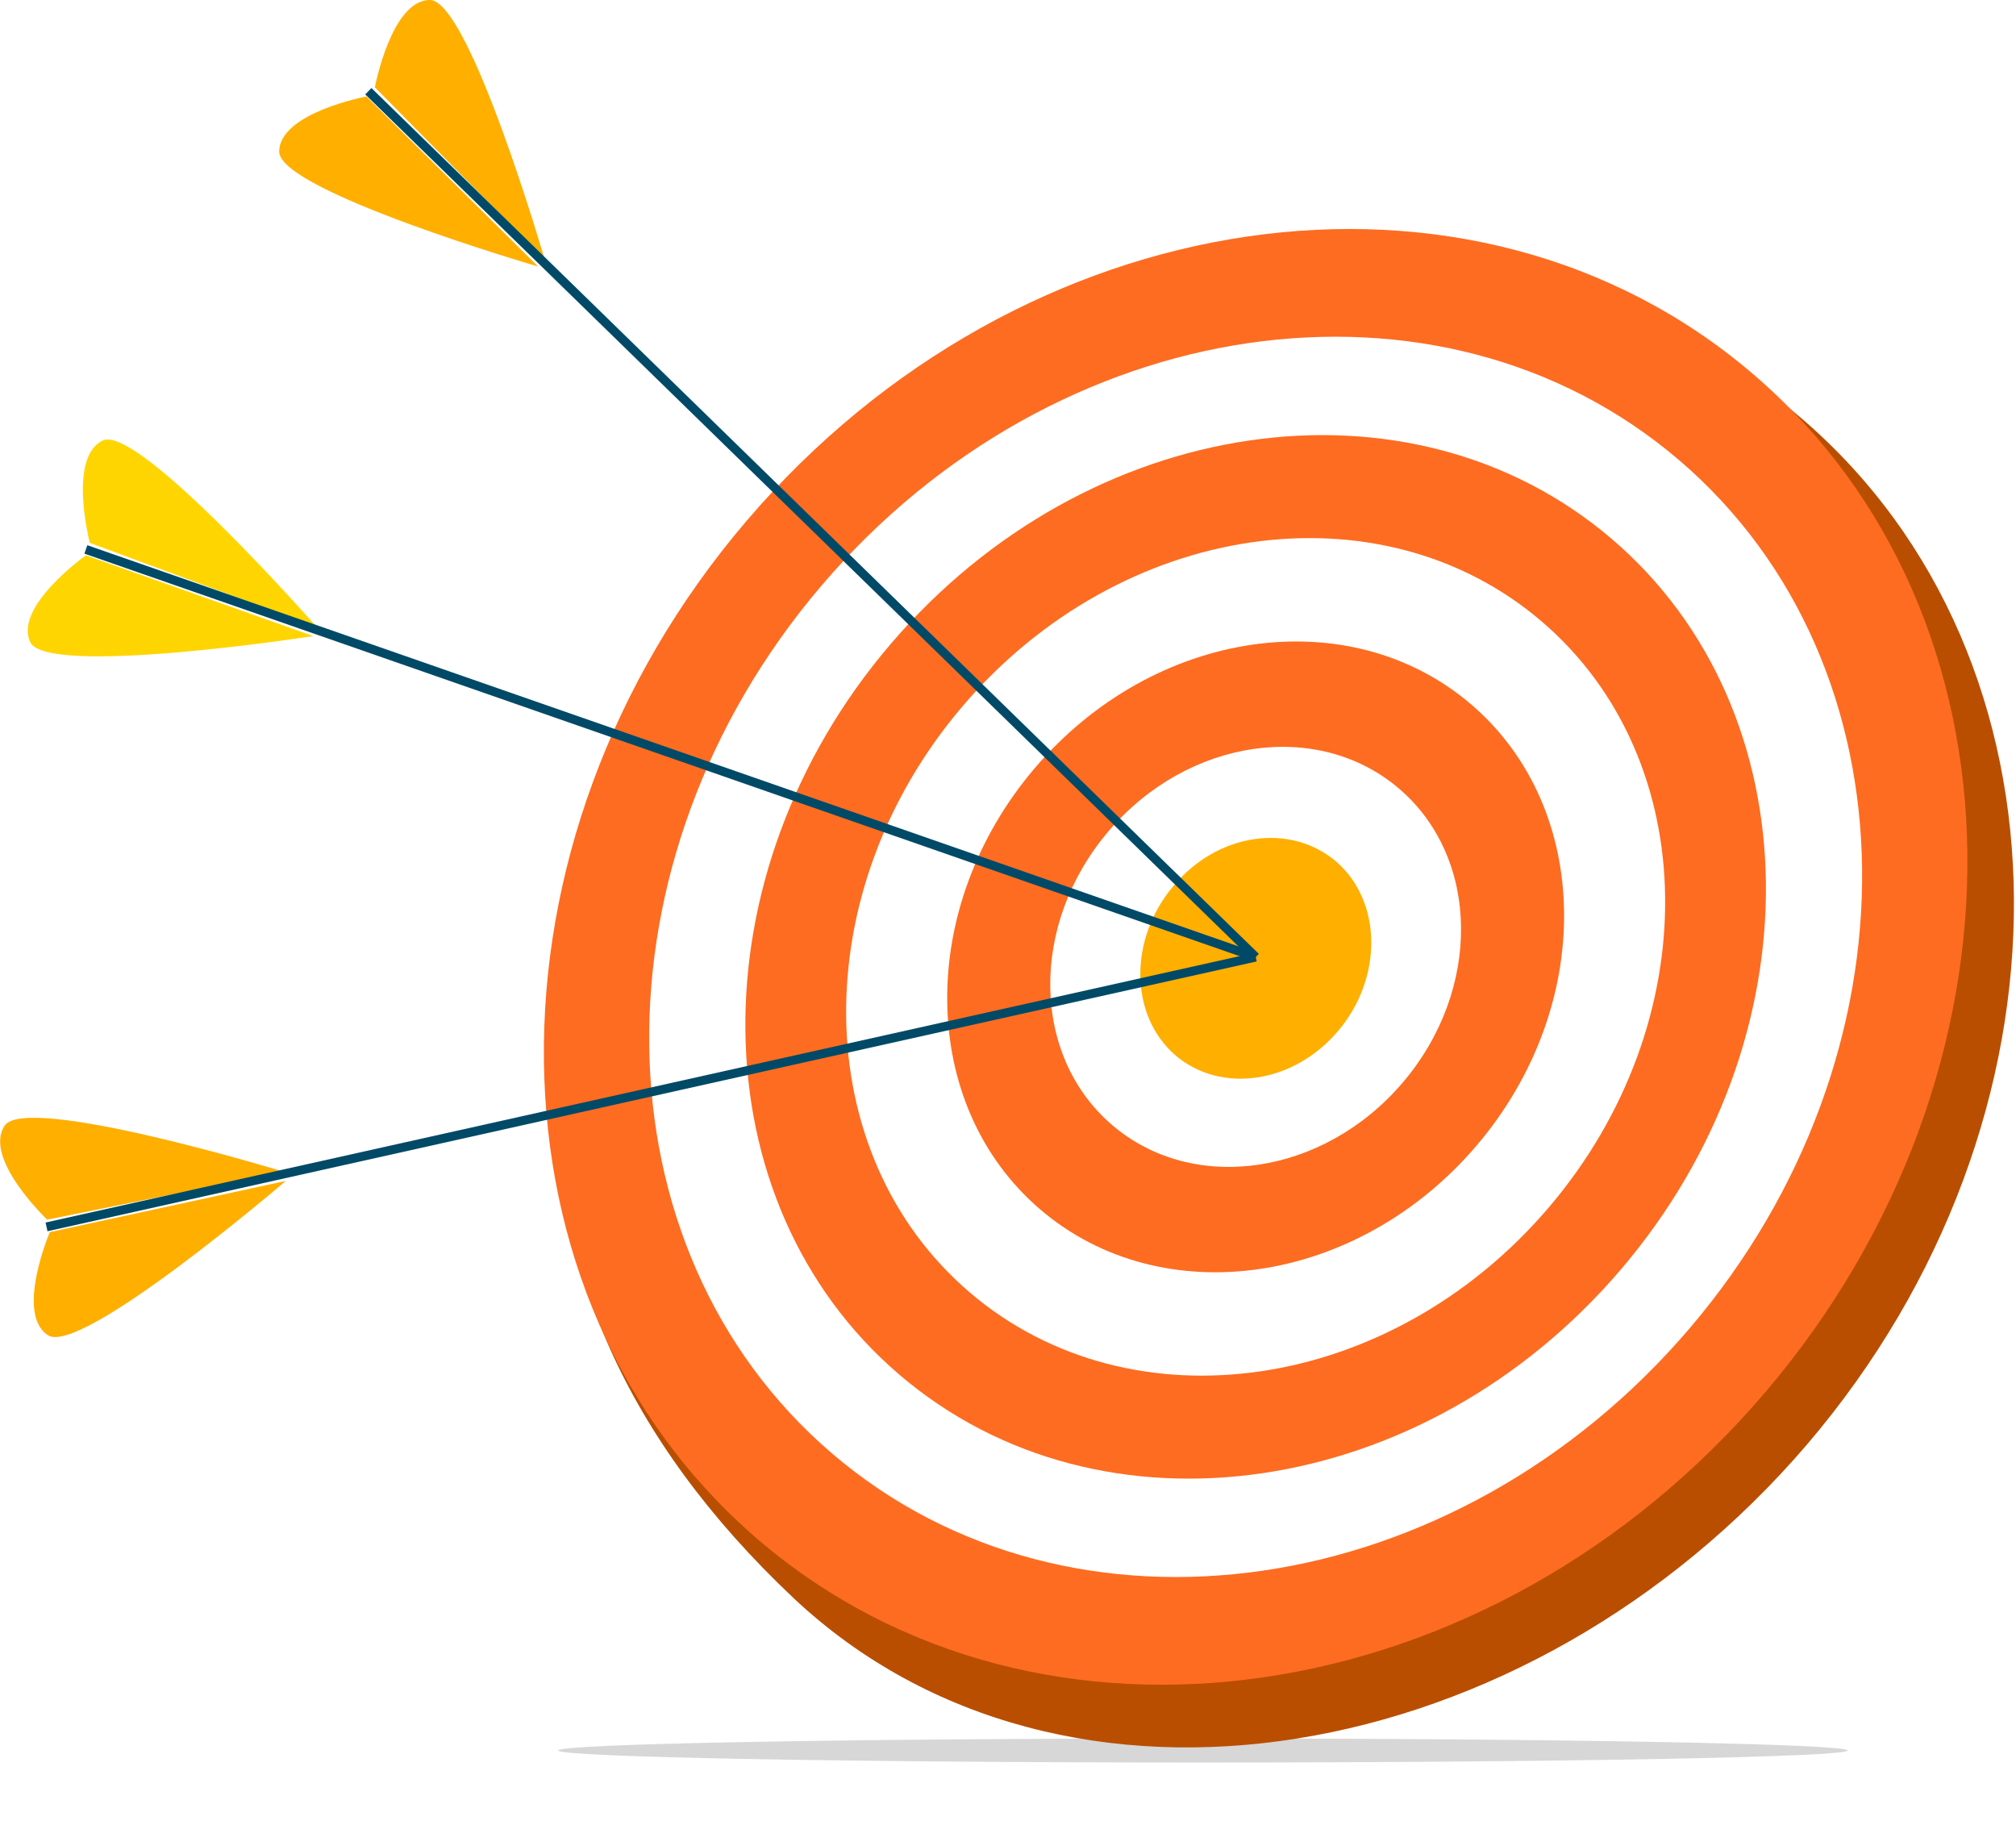 <?xml version="1.0" encoding="UTF-8"?> <svg xmlns="http://www.w3.org/2000/svg" width="475" height="430" viewBox="0 0 475 430" fill="none"><g clip-path="url(#clip0_1_100)"><g opacity="0.25" filter="url(#filter0_f_1_100)"><path d="M131.504 412.414C131.504 413.974 199.578 415.251 283.413 415.251C367.248 415.251 435.322 413.974 435.322 412.414C435.322 410.854 367.248 409.578 283.413 409.578C199.578 409.578 131.504 410.854 131.504 412.414Z" fill="#606060"></path></g><path d="M185.687 134.879C120.213 211.588 106.469 300.67 187.077 376.606C250.699 436.303 360.183 416.971 425.812 340.262C491.287 263.553 490.669 155.294 424.423 98.535C358.021 41.776 251.162 58.015 185.687 134.879Z" fill="#B94E00"></path><path d="M178.685 362.78C112.417 306.074 111.152 198.616 175.86 122.766C240.569 46.916 346.746 31.396 413.014 88.102C479.283 144.807 480.547 252.265 415.839 328.115C351.131 403.965 244.954 419.485 178.685 362.78Z" fill="#FD6C21"></path><path d="M196.039 342.435C139.562 294.108 138.465 202.55 193.588 137.934C248.712 73.319 339.183 60.114 395.66 108.442C452.137 156.769 453.234 248.328 398.111 312.943C342.987 377.559 252.516 390.763 196.039 342.435Z" fill="white"></path><path d="M211.888 323.859C164.359 283.188 163.42 206.155 209.791 151.8C256.161 97.445 332.282 86.351 379.811 127.022C427.34 167.692 428.279 244.726 381.909 299.081C335.538 353.436 259.418 364.529 211.888 323.859Z" fill="#FD6C21"></path><path d="M228.44 304.456C190.313 271.831 189.585 210.006 226.814 166.366C264.044 122.726 325.132 113.797 363.259 146.422C401.386 179.047 402.114 240.872 364.885 284.512C327.655 328.152 266.567 337.081 228.44 304.456Z" fill="white"></path><path d="M245.092 284.939C216.367 260.359 215.806 213.795 243.839 180.935C271.872 148.076 317.883 141.363 346.608 165.943C375.333 190.523 375.894 237.087 347.861 269.947C319.828 302.807 273.817 309.519 245.092 284.939Z" fill="#FD6C21"></path><path d="M262.044 265.066C242.916 248.698 242.545 217.688 261.215 195.803C279.885 173.918 310.527 169.446 329.655 185.814C348.783 202.182 349.155 233.192 330.485 255.077C311.814 276.962 281.173 281.434 262.044 265.066Z" fill="white"></path><path d="M276.389 208.839C265.939 221.31 266.14 239.097 276.791 248.502C287.643 257.907 304.927 255.249 315.377 242.777C325.827 230.306 325.626 212.519 314.975 203.115C304.123 193.71 286.839 196.163 276.389 208.839Z" fill="#FFAF00"></path><path d="M128.324 61.089C128.324 61.089 110.566 0 101.3 0C92.19 0 88.329 20.569 88.329 20.569L128.324 61.089Z" fill="#FFAF00"></path><path d="M126.78 62.79C126.78 62.79 65.784 45.005 65.784 35.725C65.784 26.601 86.322 22.734 86.322 22.734L126.78 62.79Z" fill="#FFAF00"></path><path d="M86.785 21.497L295.871 225.488" stroke="#004A67" stroke-width="2.097" stroke-miterlimit="10"></path><path d="M74.585 147.696C74.585 147.696 32.583 99.908 24.244 103.774C15.905 107.64 21.156 127.9 21.156 127.9L74.585 147.696Z" fill="#FFD500"></path><path d="M73.813 149.862C73.813 149.862 10.964 159.605 7.103 151.253C3.243 142.902 20.229 130.839 20.229 130.839L73.813 149.862Z" fill="#FFD500"></path><path d="M20.229 129.447L295.871 225.488" stroke="#004A67" stroke-width="2.097" stroke-miterlimit="10"></path><path d="M66.865 276.06C66.865 276.06 6.022 257.502 1.081 265.235C-4.015 272.967 11.118 287.35 11.118 287.35L66.865 276.06Z" fill="#FFAF00"></path><path d="M67.328 278.226C67.328 278.226 18.994 319.673 11.273 314.57C3.552 309.466 11.736 290.289 11.736 290.289L67.328 278.226Z" fill="#FFAF00"></path><path d="M10.964 289.052L295.871 225.488" stroke="#004A67" stroke-width="2.097" stroke-miterlimit="10"></path></g><defs><filter id="filter0_f_1_100" x="121.504" y="399.578" width="323.819" height="25.673" filterUnits="userSpaceOnUse" color-interpolation-filters="sRGB"><feFlood flood-opacity="0" result="BackgroundImageFix"></feFlood><feBlend mode="normal" in="SourceGraphic" in2="BackgroundImageFix" result="shape"></feBlend><feGaussianBlur stdDeviation="5" result="effect1_foregroundBlur_1_100"></feGaussianBlur></filter><clipPath id="clip0_1_100"><rect width="475" height="430" fill="white" transform="matrix(-1 0 0 1 475 0)"></rect></clipPath></defs></svg> 